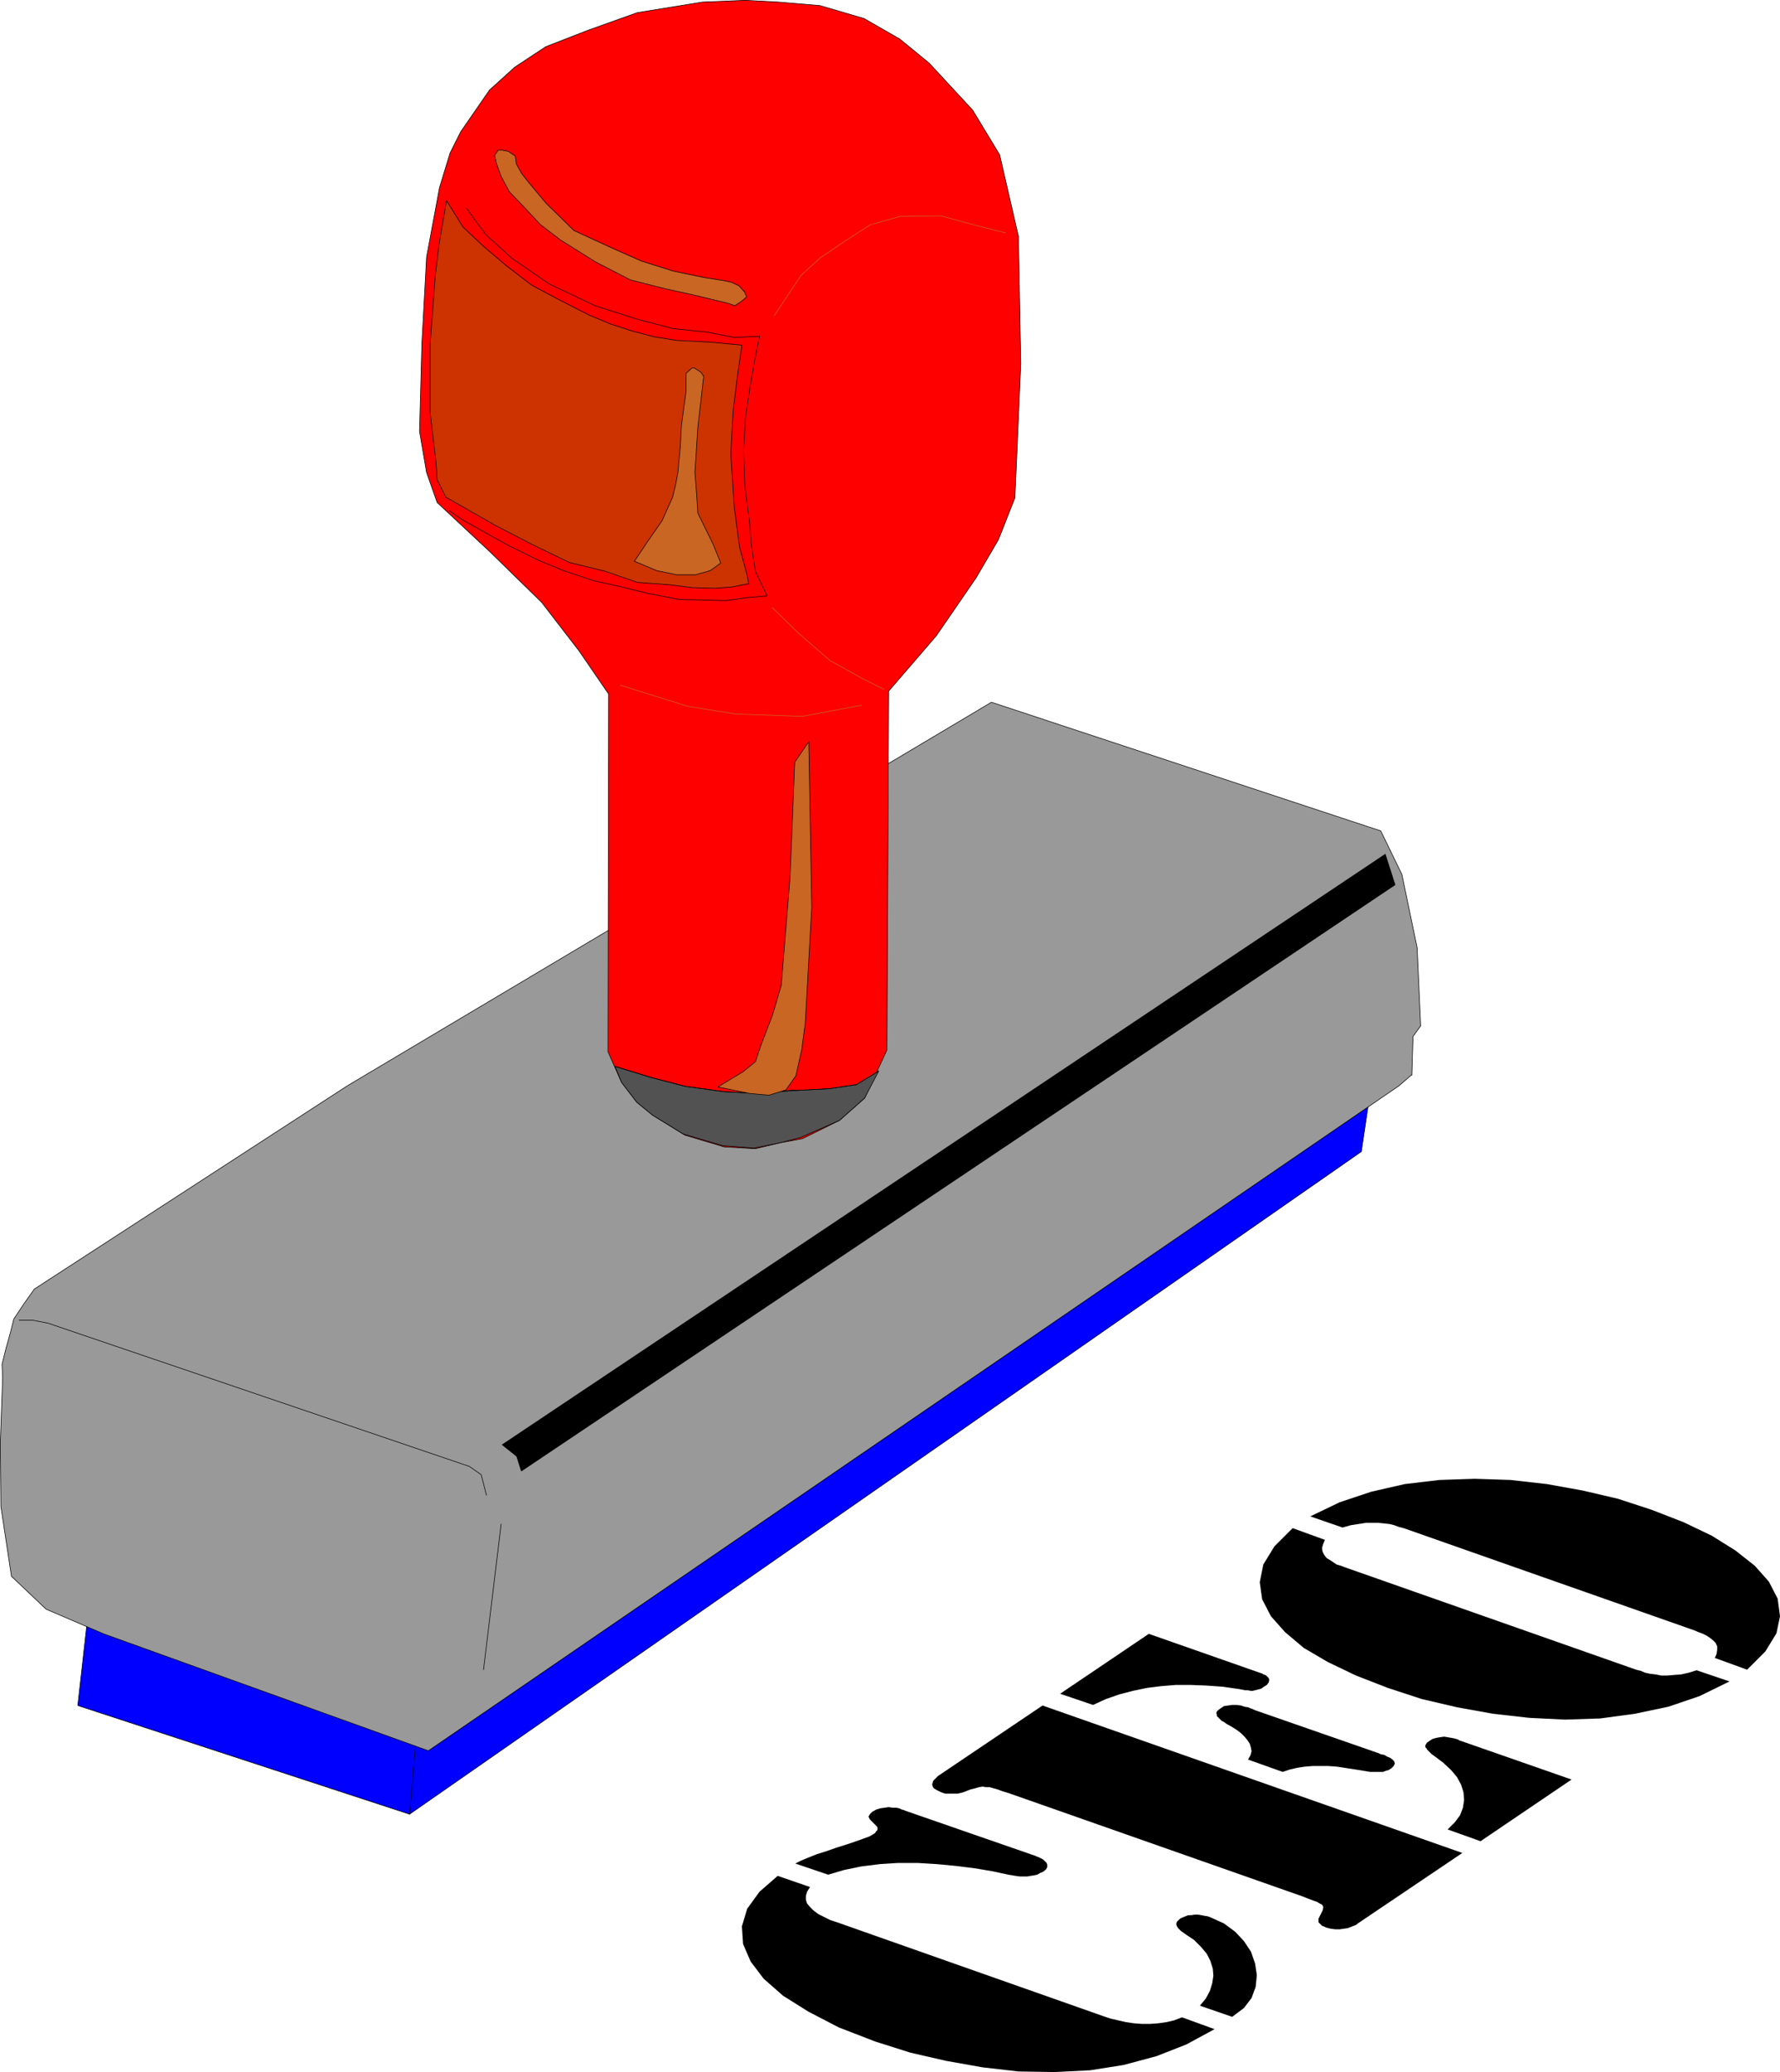 <?xml version="1.0" encoding="UTF-8" standalone="no"?>
<svg
   version="1.0"
   width="129.617mm"
   height="150.827mm"
   id="svg35"
   sodipodi:docname="CEO.wmf"
   xmlns:inkscape="http://www.inkscape.org/namespaces/inkscape"
   xmlns:sodipodi="http://sodipodi.sourceforge.net/DTD/sodipodi-0.dtd"
   xmlns="http://www.w3.org/2000/svg"
   xmlns:svg="http://www.w3.org/2000/svg">
  <sodipodi:namedview
     id="namedview35"
     pagecolor="#ffffff"
     bordercolor="#000000"
     borderopacity="0.25"
     inkscape:showpageshadow="2"
     inkscape:pageopacity="0.0"
     inkscape:pagecheckerboard="0"
     inkscape:deskcolor="#d1d1d1"
     inkscape:document-units="mm" />
  <defs
     id="defs1">
    <pattern
       id="WMFhbasepattern"
       patternUnits="userSpaceOnUse"
       width="6"
       height="6"
       x="0"
       y="0" />
  </defs>
  <path
     style="fill:#0000ff;fill-opacity:1;fill-rule:evenodd;stroke:none"
     d="M 112.716,499.111 374.669,316.823 378.063,294.037 107.06,482.143 Z"
     id="path1" />
  <path
     style="fill:none;stroke:#000000;stroke-width:0.162px;stroke-linecap:round;stroke-linejoin:round;stroke-miterlimit:4;stroke-dasharray:none;stroke-opacity:1"
     d="m 112.716,499.111 261.953,-182.288 3.394,-22.786 -271.003,188.106 5.656,16.968 v 0"
     id="path2" />
  <path
     style="fill:#0000ff;fill-opacity:1;fill-rule:evenodd;stroke:none"
     d="m 112.716,499.111 3.878,-44.118 -90.334,-29.089 -4.848,43.31 z"
     id="path3" />
  <path
     style="fill:none;stroke:#000000;stroke-width:0.162px;stroke-linecap:round;stroke-linejoin:round;stroke-miterlimit:4;stroke-dasharray:none;stroke-opacity:1"
     d="m 112.716,499.111 3.878,-44.118 -90.334,-29.089 -4.848,43.31 91.304,29.897 v 0"
     id="path4" />
  <path
     style="fill:#999999;fill-opacity:1;fill-rule:evenodd;stroke:none"
     d="m 388.567,295.653 -3.555,3.07 -267.124,182.935 -89.365,-32.159 -15.837,-6.787 -9.534,-9.05 -2.909,-19.231 -0.162,-17.453 0.646,-17.938 -0.162,-3.717 1.131,-4.525 1.131,-4.04 0.97,-3.878 2.909,-4.363 2.747,-3.878 86.133,-55.915 177.275,-105.527 107.141,35.391 5.818,11.959 4.202,20.2 0.97,21.493 -2.101,2.909 -0.323,10.666 v 0 z"
     id="path5" />
  <path
     style="fill:none;stroke:#000000;stroke-width:0.162px;stroke-linecap:round;stroke-linejoin:round;stroke-miterlimit:4;stroke-dasharray:none;stroke-opacity:1"
     d="m 388.567,295.653 -3.555,3.07 -267.124,182.935 -89.365,-32.159 -15.837,-6.787 -9.534,-9.05 -2.909,-19.231 -0.162,-17.453 0.646,-17.938 -0.162,-3.717 1.131,-4.525 1.131,-4.04 0.97,-3.878 2.909,-4.363 2.747,-3.878 86.133,-55.915 177.275,-105.527 107.141,35.391 5.818,11.959 4.202,20.2 0.97,21.493 -2.101,2.909 -0.323,10.666 v 0"
     id="path6" />
  <path
     style="fill:none;stroke:#000000;stroke-width:0.162px;stroke-linecap:round;stroke-linejoin:round;stroke-miterlimit:4;stroke-dasharray:none;stroke-opacity:1"
     d="m 133.077,459.357 4.848,-40.078"
     id="path7" />
  <path
     style="fill:#000000;fill-opacity:1;fill-rule:evenodd;stroke:none"
     d="m 143.42,404.735 -1.293,-4.04 -4.04,-3.232 243.208,-162.573 2.747,8.565 -240.461,161.28 v 0 z"
     id="path8" />
  <path
     style="fill:none;stroke:#000000;stroke-width:0.162px;stroke-linecap:round;stroke-linejoin:round;stroke-miterlimit:4;stroke-dasharray:none;stroke-opacity:1"
     d="m 133.885,411.36 -1.454,-5.656 -3.232,-2.262 L 13.17,364.011 8.969,363.203 H 5.252"
     id="path9" />
  <path
     style="fill:#ff0000;fill-opacity:1;fill-rule:evenodd;stroke:none"
     d="m 244.097,288.865 0.485,-98.739 13.09,-15.191 10.989,-15.999 6.141,-10.504 4.525,-11.474 1.616,-36.845 -0.646,-35.068 L 275.124,42.582 267.69,30.301 255.732,17.372 247.652,10.747 237.794,5.09 225.674,1.535 214.201,0.566 205.151,0.081 193.354,0.566 175.417,3.474 l -13.574,4.848 -11.635,4.525 -8.565,5.656 -6.949,6.303 -7.918,11.474 -2.909,5.818 -2.909,9.535 -3.555,19.069 -1.293,23.756 -0.646,24.24 1.939,11.312 2.909,8.242 14.544,13.575 14.221,13.898 10.342,13.413 8.08,11.797 -0.162,98.416 3.717,8.403 4.202,5.495 4.363,3.555 8.888,5.495 10.827,3.232 8.565,0.485 6.787,-1.616 6.141,-1.131 10.181,-5.01 6.949,-6.141 6.141,-13.251 z"
     id="path10" />
  <path
     style="fill:none;stroke:#000000;stroke-width:0.162px;stroke-linecap:round;stroke-linejoin:round;stroke-miterlimit:4;stroke-dasharray:none;stroke-opacity:1"
     d="m 244.097,288.865 0.485,-98.739 13.09,-15.191 10.989,-15.999 6.141,-10.504 4.525,-11.474 1.616,-36.845 -0.646,-35.068 L 275.124,42.582 267.69,30.301 255.732,17.372 247.652,10.747 237.794,5.09 225.674,1.535 214.201,0.566 205.151,0.081 193.354,0.566 175.417,3.474 l -13.574,4.848 -11.635,4.525 -8.565,5.656 -6.949,6.303 -7.918,11.474 -2.909,5.818 -2.909,9.535 -3.555,19.069 -1.293,23.756 -0.646,24.24 1.939,11.312 2.909,8.242 14.544,13.575 14.221,13.898 10.342,13.413 8.08,11.797 -0.162,98.416 3.717,8.403 4.202,5.495 4.363,3.555 8.888,5.495 10.827,3.232 8.565,0.485 6.787,-1.616 6.141,-1.131 10.181,-5.01 6.949,-6.141 6.141,-13.251 v 0"
     id="path11" />
  <path
     style="fill:#c96623;fill-opacity:1;fill-rule:evenodd;stroke:none"
     d="m 204.828,80.074 0.646,1.616 -1.293,1.131 -1.939,1.293 -1.778,-0.646 -9.373,-2.262 -8.08,-1.778 -9.534,-2.424 -9.696,-5.01 -9.534,-5.979 -5.494,-4.202 -4.525,-4.848 -4.04,-4.202 -2.262,-4.202 -1.293,-3.555 -0.485,-2.262 0.97,-1.454 h 0.97 l 1.778,0.323 1.939,1.293 0.323,2.262 1.454,2.586 1.778,2.262 4.848,5.818 7.757,7.595 10.181,4.686 8.403,3.717 8.726,2.747 8.565,1.778 5.171,0.808 2.262,0.485 2.101,0.97 1.454,1.616 v 0 z"
     id="path12" />
  <path
     style="fill:none;stroke:#000000;stroke-width:0.162px;stroke-linecap:round;stroke-linejoin:round;stroke-miterlimit:4;stroke-dasharray:none;stroke-opacity:1"
     d="m 204.828,80.074 0.646,1.616 -1.293,1.131 -1.939,1.293 -1.778,-0.646 -9.373,-2.262 -8.08,-1.778 -9.534,-2.424 -9.696,-5.01 -9.534,-5.979 -5.494,-4.202 -4.525,-4.848 -4.04,-4.202 -2.262,-4.202 -1.293,-3.555 -0.485,-2.262 0.97,-1.454 h 0.97 l 1.778,0.323 1.939,1.293 0.323,2.262 1.454,2.586 1.778,2.262 4.848,5.818 7.757,7.595 10.181,4.686 8.403,3.717 8.726,2.747 8.565,1.778 5.171,0.808 2.262,0.485 2.101,0.97 1.454,1.616 v 0"
     id="path13" />
  <path
     style="fill:none;stroke:#000000;stroke-width:0.162px;stroke-linecap:round;stroke-linejoin:round;stroke-miterlimit:4;stroke-dasharray:none;stroke-opacity:1"
     d="m 128.391,57.288 2.101,2.909 3.232,4.363 7.11,6.464 10.342,7.111 12.605,5.979 11.635,3.717 9.858,2.586 9.373,0.97 7.434,1.454 6.949,-0.323 -1.293,6.464 -1.293,7.434 -1.293,8.565 -0.485,9.05 0.323,9.696 1.293,9.858 0.485,6.141 1.131,7.434 3.232,6.787 -5.656,0.485 -5.818,0.808 -5.656,-0.162 -7.11,-0.162 -8.403,-1.616 -8.565,-2.101 -6.626,-1.454 -7.757,-2.586 -7.11,-2.909 -8.565,-4.202 -12.443,-6.949 -3.717,-2.586"
     id="path14" />
  <path
     style="fill:#cc3300;fill-opacity:1;fill-rule:evenodd;stroke:none"
     d="m 206.121,160.553 -4.848,0.97 -4.525,0.323 -6.141,-0.162 -6.302,-0.808 -8.888,-0.646 -8.888,-3.07 -9.858,-2.424 -10.342,-5.01 -9.696,-5.01 -13.898,-7.919 -2.424,-4.848 -0.323,-4.848 -1.616,-13.736 V 94.78 l 1.454,-19.231 1.131,-9.05 1.939,-11.312 4.525,7.272 5.656,5.333 6.302,5.333 6.949,5.333 7.595,4.04 8.242,4.202 5.818,2.424 5.979,1.939 6.141,1.616 6.141,0.97 9.211,0.485 8.726,0.808 -1.293,9.05 -1.131,9.211 -0.646,11.635 0.97,14.706 1.454,10.989 1.939,7.111 0.646,3.07 v 0 z"
     id="path15" />
  <path
     style="fill:none;stroke:#000000;stroke-width:0.162px;stroke-linecap:round;stroke-linejoin:round;stroke-miterlimit:4;stroke-dasharray:none;stroke-opacity:1"
     d="m 206.121,160.553 -4.848,0.97 -4.525,0.323 -6.141,-0.162 -6.302,-0.808 -8.888,-0.646 -8.888,-3.07 -9.858,-2.424 -10.342,-5.01 -9.696,-5.01 -13.898,-7.919 -2.424,-4.848 -0.323,-4.848 -1.616,-13.736 V 94.78 l 1.454,-19.231 1.131,-9.05 1.939,-11.312 4.525,7.272 5.656,5.333 6.302,5.333 6.949,5.333 7.595,4.04 8.242,4.202 5.818,2.424 5.979,1.939 6.141,1.616 6.141,0.97 9.211,0.485 8.726,0.808 -1.293,9.05 -1.131,9.211 -0.646,11.635 0.97,14.706 1.454,10.989 1.939,7.111 0.646,3.07 v 0"
     id="path16" />
  <path
     style="fill:none;stroke:#c96623;stroke-width:0.162px;stroke-linecap:round;stroke-linejoin:round;stroke-miterlimit:4;stroke-dasharray:none;stroke-opacity:1"
     d="m 276.74,64.076 -8.888,-2.262 -8.888,-2.424 -11.312,0.162 -8.08,2.262 -6.787,4.363 -6.949,4.686 -5.333,4.848 -3.555,5.333 -3.878,5.818"
     id="path17" />
  <path
     style="fill:none;stroke:#c96623;stroke-width:0.162px;stroke-linecap:round;stroke-linejoin:round;stroke-miterlimit:4;stroke-dasharray:none;stroke-opacity:1"
     d="m 212.585,167.178 7.272,7.111 8.565,7.434 9.05,5.01 5.818,2.909"
     id="path18" />
  <path
     style="fill:none;stroke:#c96623;stroke-width:0.162px;stroke-linecap:round;stroke-linejoin:round;stroke-miterlimit:4;stroke-dasharray:none;stroke-opacity:1"
     d="m 237.148,194.004 -16.322,3.07 -18.422,-0.646 -13.09,-2.101 -18.584,-5.818"
     id="path19" />
  <path
     style="fill:#525252;fill-opacity:1;fill-rule:evenodd;stroke:none"
     d="m 218.725,299.854 -10.342,0.97 -9.05,-0.485 -10.666,-1.454 -9.373,-2.424 -10.019,-3.07 1.778,4.363 4.202,5.495 4.363,3.555 8.403,5.171 10.989,3.232 8.565,0.646 7.11,-1.454 5.656,-1.454 10.666,-4.686 6.949,-6.141 3.878,-7.434 -6.141,3.717 -7.595,1.131 -9.373,0.485 v 0 z"
     id="path20" />
  <path
     style="fill:none;stroke:#000000;stroke-width:0.162px;stroke-linecap:round;stroke-linejoin:round;stroke-miterlimit:4;stroke-dasharray:none;stroke-opacity:1"
     d="m 218.725,299.854 -10.342,0.97 -9.05,-0.485 -10.666,-1.454 -9.373,-2.424 -10.019,-3.07 1.778,4.363 4.202,5.495 4.363,3.555 8.403,5.171 10.989,3.232 8.565,0.646 7.11,-1.454 5.656,-1.454 10.666,-4.686 6.949,-6.141 3.878,-7.434 -6.141,3.717 -7.595,1.131 -9.373,0.485 v 0"
     id="path21" />
  <path
     style="fill:#c96623;fill-opacity:1;fill-rule:evenodd;stroke:none"
     d="m 198.364,154.896 -2.909,2.101 -4.04,1.131 h -5.171 l -5.494,-1.131 -6.141,-2.586 3.555,-5.333 4.04,-5.818 2.909,-6.464 0.808,-3.394 0.646,-3.394 0.646,-6.949 0.323,-5.979 1.293,-9.535 v -4.848 l 1.616,-1.454 h 0.646 l 1.778,1.131 0.808,1.131 -1.616,14.059 -0.808,12.443 0.485,6.141 0.323,5.01 4.202,8.565 2.101,5.171 z"
     id="path22" />
  <path
     style="fill:none;stroke:#000000;stroke-width:0.162px;stroke-linecap:round;stroke-linejoin:round;stroke-miterlimit:4;stroke-dasharray:none;stroke-opacity:1"
     d="m 198.364,154.896 -2.909,2.101 -4.04,1.131 h -5.171 l -5.494,-1.131 -6.141,-2.586 3.555,-5.333 4.04,-5.818 2.909,-6.464 0.808,-3.394 0.646,-3.394 0.646,-6.949 0.323,-5.979 1.293,-9.535 v -4.848 l 1.616,-1.454 h 0.646 l 1.778,1.131 0.808,1.131 -1.616,14.059 -0.808,12.443 0.485,6.141 0.323,5.01 4.202,8.565 2.101,5.171 v 0"
     id="path23" />
  <path
     style="fill:none;stroke:#000000;stroke-width:0.162px;stroke-linecap:round;stroke-linejoin:round;stroke-miterlimit:4;stroke-dasharray:none;stroke-opacity:1"
     d="m 241.834,294.683 -6.141,3.717 -7.595,1.131 -9.373,0.485 -10.342,0.808 -9.05,-0.485 -10.666,-1.454 -9.373,-2.424 -10.019,-3.07"
     id="path24" />
  <path
     style="fill:#c96623;fill-opacity:1;fill-rule:evenodd;stroke:none"
     d="m 197.556,299.046 6.949,-4.202 3.394,-2.747 1.454,-4.363 3.232,-8.403 2.424,-8.242 2.424,-29.735 1.293,-31.674 3.878,-5.656 0.808,45.572 -1.778,31.836 -0.97,7.272 -1.616,7.272 -2.747,3.878 -4.686,1.454 -5.333,-0.485 -8.726,-1.778 z"
     id="path25" />
  <path
     style="fill:none;stroke:#000000;stroke-width:0.162px;stroke-linecap:round;stroke-linejoin:round;stroke-miterlimit:4;stroke-dasharray:none;stroke-opacity:1"
     d="m 197.556,299.046 6.949,-4.202 3.394,-2.747 1.454,-4.363 3.232,-8.403 2.424,-8.242 2.424,-29.735 1.293,-31.674 3.878,-5.656 0.808,45.572 -1.778,31.836 -0.97,7.272 -1.616,7.272 -2.747,3.878 -4.686,1.454 -5.333,-0.485 -8.726,-1.778 v 0"
     id="path26" />
  <path
     style="fill:#000000;fill-opacity:1;fill-rule:evenodd;stroke:none"
     d="m 227.937,515.756 4.363,-1.293 4.686,-0.97 5.171,-0.646 5.01,-0.323 h 5.333 l 5.333,0.323 5.171,0.485 5.171,0.646 4.848,0.808 4.525,0.97 0.97,0.162 0.97,0.162 1.131,0.162 h 0.97 1.131 l 0.97,-0.162 0.97,-0.162 0.808,-0.162 0.808,-0.485 0.808,-0.323 0.808,-0.646 0.323,-0.646 v -0.646 l -0.162,-0.485 -0.485,-0.485 -0.485,-0.485 -0.646,-0.323 -0.646,-0.323 -0.485,-0.162 -0.323,-0.162 -35.875,-12.443 -0.323,-0.162 -0.646,-0.162 -0.646,-0.323 -0.808,-0.162 h -0.97 l -1.131,-0.162 -1.131,0.162 -1.131,0.162 -1.131,0.323 -1.131,0.646 -0.323,0.323 -0.323,0.323 -0.162,0.323 -0.162,0.162 v 0.323 l 0.162,0.323 0.162,0.323 0.323,0.323 0.323,0.323 0.323,0.323 0.323,0.323 0.323,0.323 0.323,0.323 0.162,0.323 v 0.323 0.162 l -0.162,0.323 -0.323,0.323 -0.162,0.323 -0.485,0.323 -1.131,0.646 -1.778,0.646 -2.262,0.808 -2.424,0.808 -2.586,0.808 -2.747,0.97 -2.586,0.808 -2.424,0.97 -1.939,0.808 -1.616,0.808 9.05,3.07 z"
     id="path27" />
  <path
     style="fill:#000000;fill-opacity:1;fill-rule:evenodd;stroke:none"
     d="m 326.189,532.078 2.424,1.616 1.939,1.939 1.616,1.939 0.97,1.939 0.646,2.101 0.162,1.939 -0.323,2.101 -0.646,2.101 -1.131,2.101 -1.616,1.939 8.888,3.07 3.232,-2.424 2.101,-2.747 1.131,-3.07 0.323,-3.232 -0.485,-3.232 -1.131,-3.232 -1.939,-2.909 -2.424,-2.586 -3.07,-2.262 -3.555,-1.616 -0.808,-0.323 -0.97,-0.162 -0.808,-0.162 -0.97,-0.162 h -0.97 l -0.97,0.162 h -0.808 l -0.808,0.323 -0.808,0.323 -0.646,0.323 -0.485,0.485 -0.323,0.323 -0.162,0.485 v 0.323 l 0.162,0.485 0.323,0.485 0.323,0.323 0.485,0.485 0.485,0.323 0.646,0.485 z"
     id="path28" />
  <path
     style="fill:#000000;fill-opacity:1;fill-rule:evenodd;stroke:none"
     d="m 325.22,555.026 -2.101,0.808 -2.101,0.485 -2.262,0.323 -2.262,0.162 h -2.262 l -2.101,-0.162 -2.262,-0.323 -2.101,-0.485 -2.101,-0.485 -1.939,-0.646 -73.366,-25.856 -1.939,-0.646 -1.616,-0.808 -1.616,-0.808 -1.293,-0.97 -0.97,-0.97 -0.808,-0.97 -0.323,-0.97 v -1.131 l 0.323,-1.131 0.808,-1.293 -8.888,-3.07 -5.01,4.363 -3.394,4.686 -1.454,4.848 0.323,4.848 2.101,4.848 3.555,4.686 5.333,4.686 6.949,4.363 8.403,4.363 10.019,3.878 9.696,3.07 9.858,2.262 10.019,1.778 9.858,1.131 10.019,0.162 9.696,-0.485 9.211,-1.454 9.05,-2.424 8.242,-3.232 7.757,-4.202 -8.888,-3.232 v 0 z"
     id="path29" />
  <path
     style="fill:#000000;fill-opacity:1;fill-rule:evenodd;stroke:none"
     d="m 258.802,492.97 0.808,0.323 0.646,0.162 h 0.646 0.646 0.646 0.646 0.646 l 0.808,-0.162 0.646,-0.162 0.485,-0.162 1.616,-0.646 1.293,-0.323 1.131,-0.323 0.97,-0.162 0.97,0.162 h 0.97 l 1.131,0.323 1.131,0.323 1.293,0.485 1.616,0.485 80.962,28.442 1.616,0.646 1.293,0.485 0.97,0.323 0.808,0.485 0.646,0.323 0.323,0.485 v 0.485 l -0.162,0.646 -0.323,0.646 -0.485,0.97 -0.162,0.323 -0.162,0.323 v 0.323 0.323 0.323 l 0.323,0.323 0.323,0.323 0.323,0.323 0.485,0.162 0.646,0.323 1.293,0.323 1.293,0.162 h 1.131 l 1.131,-0.162 1.131,-0.162 0.808,-0.323 0.808,-0.323 0.485,-0.162 0.485,-0.323 0.162,-0.162 28.765,-19.392 -115.544,-40.562 -28.765,19.392 -0.162,0.162 -0.323,0.323 -0.323,0.323 -0.485,0.485 -0.162,0.485 -0.162,0.485 0.162,0.646 0.323,0.485 0.808,0.485 0.97,0.485 z"
     id="path30" />
  <path
     style="fill:#000000;fill-opacity:1;fill-rule:evenodd;stroke:none"
     d="m 300.818,469.053 3.555,-1.616 3.717,-1.293 3.717,-0.97 3.878,-0.808 3.878,-0.485 4.04,-0.323 h 4.202 l 4.202,0.162 4.525,0.323 4.525,0.646 0.808,0.162 0.808,0.162 h 0.808 l 0.646,0.162 h 0.646 l 0.646,-0.162 0.646,-0.162 0.646,-0.162 0.485,-0.162 0.646,-0.485 0.808,-0.485 0.485,-0.646 0.162,-0.485 v -0.485 l -0.162,-0.323 -0.323,-0.323 -0.323,-0.323 -0.323,-0.162 -0.485,-0.162 -0.162,-0.162 -31.35,-10.989 -24.402,16.483 9.05,3.07 z"
     id="path31" />
  <path
     style="fill:#000000;fill-opacity:1;fill-rule:evenodd;stroke:none"
     d="m 353.015,487.475 1.939,-0.646 2.101,-0.485 2.101,-0.323 2.101,-0.162 h 2.101 2.262 l 2.262,0.162 2.101,0.323 2.101,0.323 2.101,0.323 0.97,0.162 0.97,0.162 0.97,0.162 h 0.97 0.808 0.808 0.97 l 0.808,-0.323 0.646,-0.162 0.808,-0.485 0.646,-0.646 0.323,-0.646 -0.162,-0.646 -0.485,-0.485 -0.646,-0.485 -0.808,-0.323 -0.808,-0.485 -0.97,-0.162 -0.646,-0.323 -0.485,-0.162 -33.451,-11.635 -0.323,-0.162 -0.808,-0.323 -0.808,-0.323 -0.97,-0.162 -0.97,-0.323 -1.131,-0.162 h -1.293 l -1.131,0.162 -1.131,0.162 -0.97,0.646 -0.646,0.485 -0.323,0.323 -0.162,0.485 0.162,0.485 v 0.323 l 0.485,0.485 0.323,0.323 0.485,0.485 0.646,0.323 0.646,0.485 1.454,0.808 1.293,0.808 1.293,0.97 0.97,0.97 0.808,0.97 0.646,0.97 0.323,1.131 0.162,0.97 -0.323,1.131 -0.646,1.131 z"
     id="path32" />
  <path
     style="fill:#000000;fill-opacity:1;fill-rule:evenodd;stroke:none"
     d="m 407.474,506.545 25.048,-16.968 -31.027,-10.827 -0.162,-0.162 -0.485,-0.162 -0.646,-0.162 -0.808,-0.162 -0.97,-0.162 -0.97,-0.162 -1.131,0.162 -0.97,0.162 -1.131,0.323 -0.97,0.646 -0.485,0.323 -0.323,0.485 -0.162,0.323 v 0.485 l 0.323,0.323 0.162,0.323 0.485,0.485 0.485,0.485 0.323,0.323 0.485,0.323 2.586,1.939 2.262,2.101 1.616,1.939 1.131,2.101 0.646,2.101 0.162,2.101 -0.323,2.101 -0.808,2.101 -1.454,1.939 -1.939,1.939 9.05,3.232 z"
     id="path33" />
  <path
     style="fill:#000000;fill-opacity:1;fill-rule:evenodd;stroke:none"
     d="m 355.762,420.41 -5.01,5.01 -3.07,5.01 -0.97,4.848 0.646,4.686 2.424,4.686 3.878,4.363 5.171,4.363 6.626,3.878 7.757,3.717 8.726,3.394 9.373,3.07 9.696,2.262 9.858,1.778 10.019,1.131 9.858,0.485 9.696,-0.323 9.534,-1.293 9.211,-1.939 8.565,-2.909 8.242,-4.04 -9.05,-3.07 -2.101,0.646 -2.101,0.485 -2.101,0.162 -1.778,0.162 h -1.616 l -1.616,-0.323 -1.454,-0.162 -1.454,-0.323 -1.131,-0.485 -1.293,-0.323 -79.992,-28.119 -1.293,-0.485 -1.131,-0.323 -0.97,-0.646 -0.97,-0.646 -0.808,-0.485 -0.646,-0.808 -0.485,-0.97 -0.162,-0.97 0.323,-1.131 0.485,-1.131 -8.888,-3.232 z"
     id="path34" />
  <path
     style="fill:#000000;fill-opacity:1;fill-rule:evenodd;stroke:none"
     d="m 480.84,459.357 5.01,-5.01 3.07,-5.01 0.97,-4.686 -0.646,-4.848 -2.424,-4.686 -3.878,-4.363 -5.333,-4.202 -6.464,-4.04 -7.757,-3.717 -8.726,-3.394 -9.373,-3.07 -9.696,-2.262 -9.858,-1.778 -10.019,-1.131 -9.858,-0.323 -9.696,0.323 -9.534,1.131 -9.211,2.101 -8.726,2.909 -8.08,3.878 8.888,3.07 2.262,-0.646 2.101,-0.323 2.101,-0.323 h 1.778 1.616 l 1.616,0.162 1.454,0.162 1.293,0.323 1.293,0.485 1.293,0.323 79.992,28.119 1.131,0.485 1.293,0.485 0.97,0.485 0.97,0.646 0.808,0.646 0.646,0.646 0.485,0.97 v 0.97 l -0.162,1.131 -0.485,1.131 z"
     id="path35" />
</svg>
